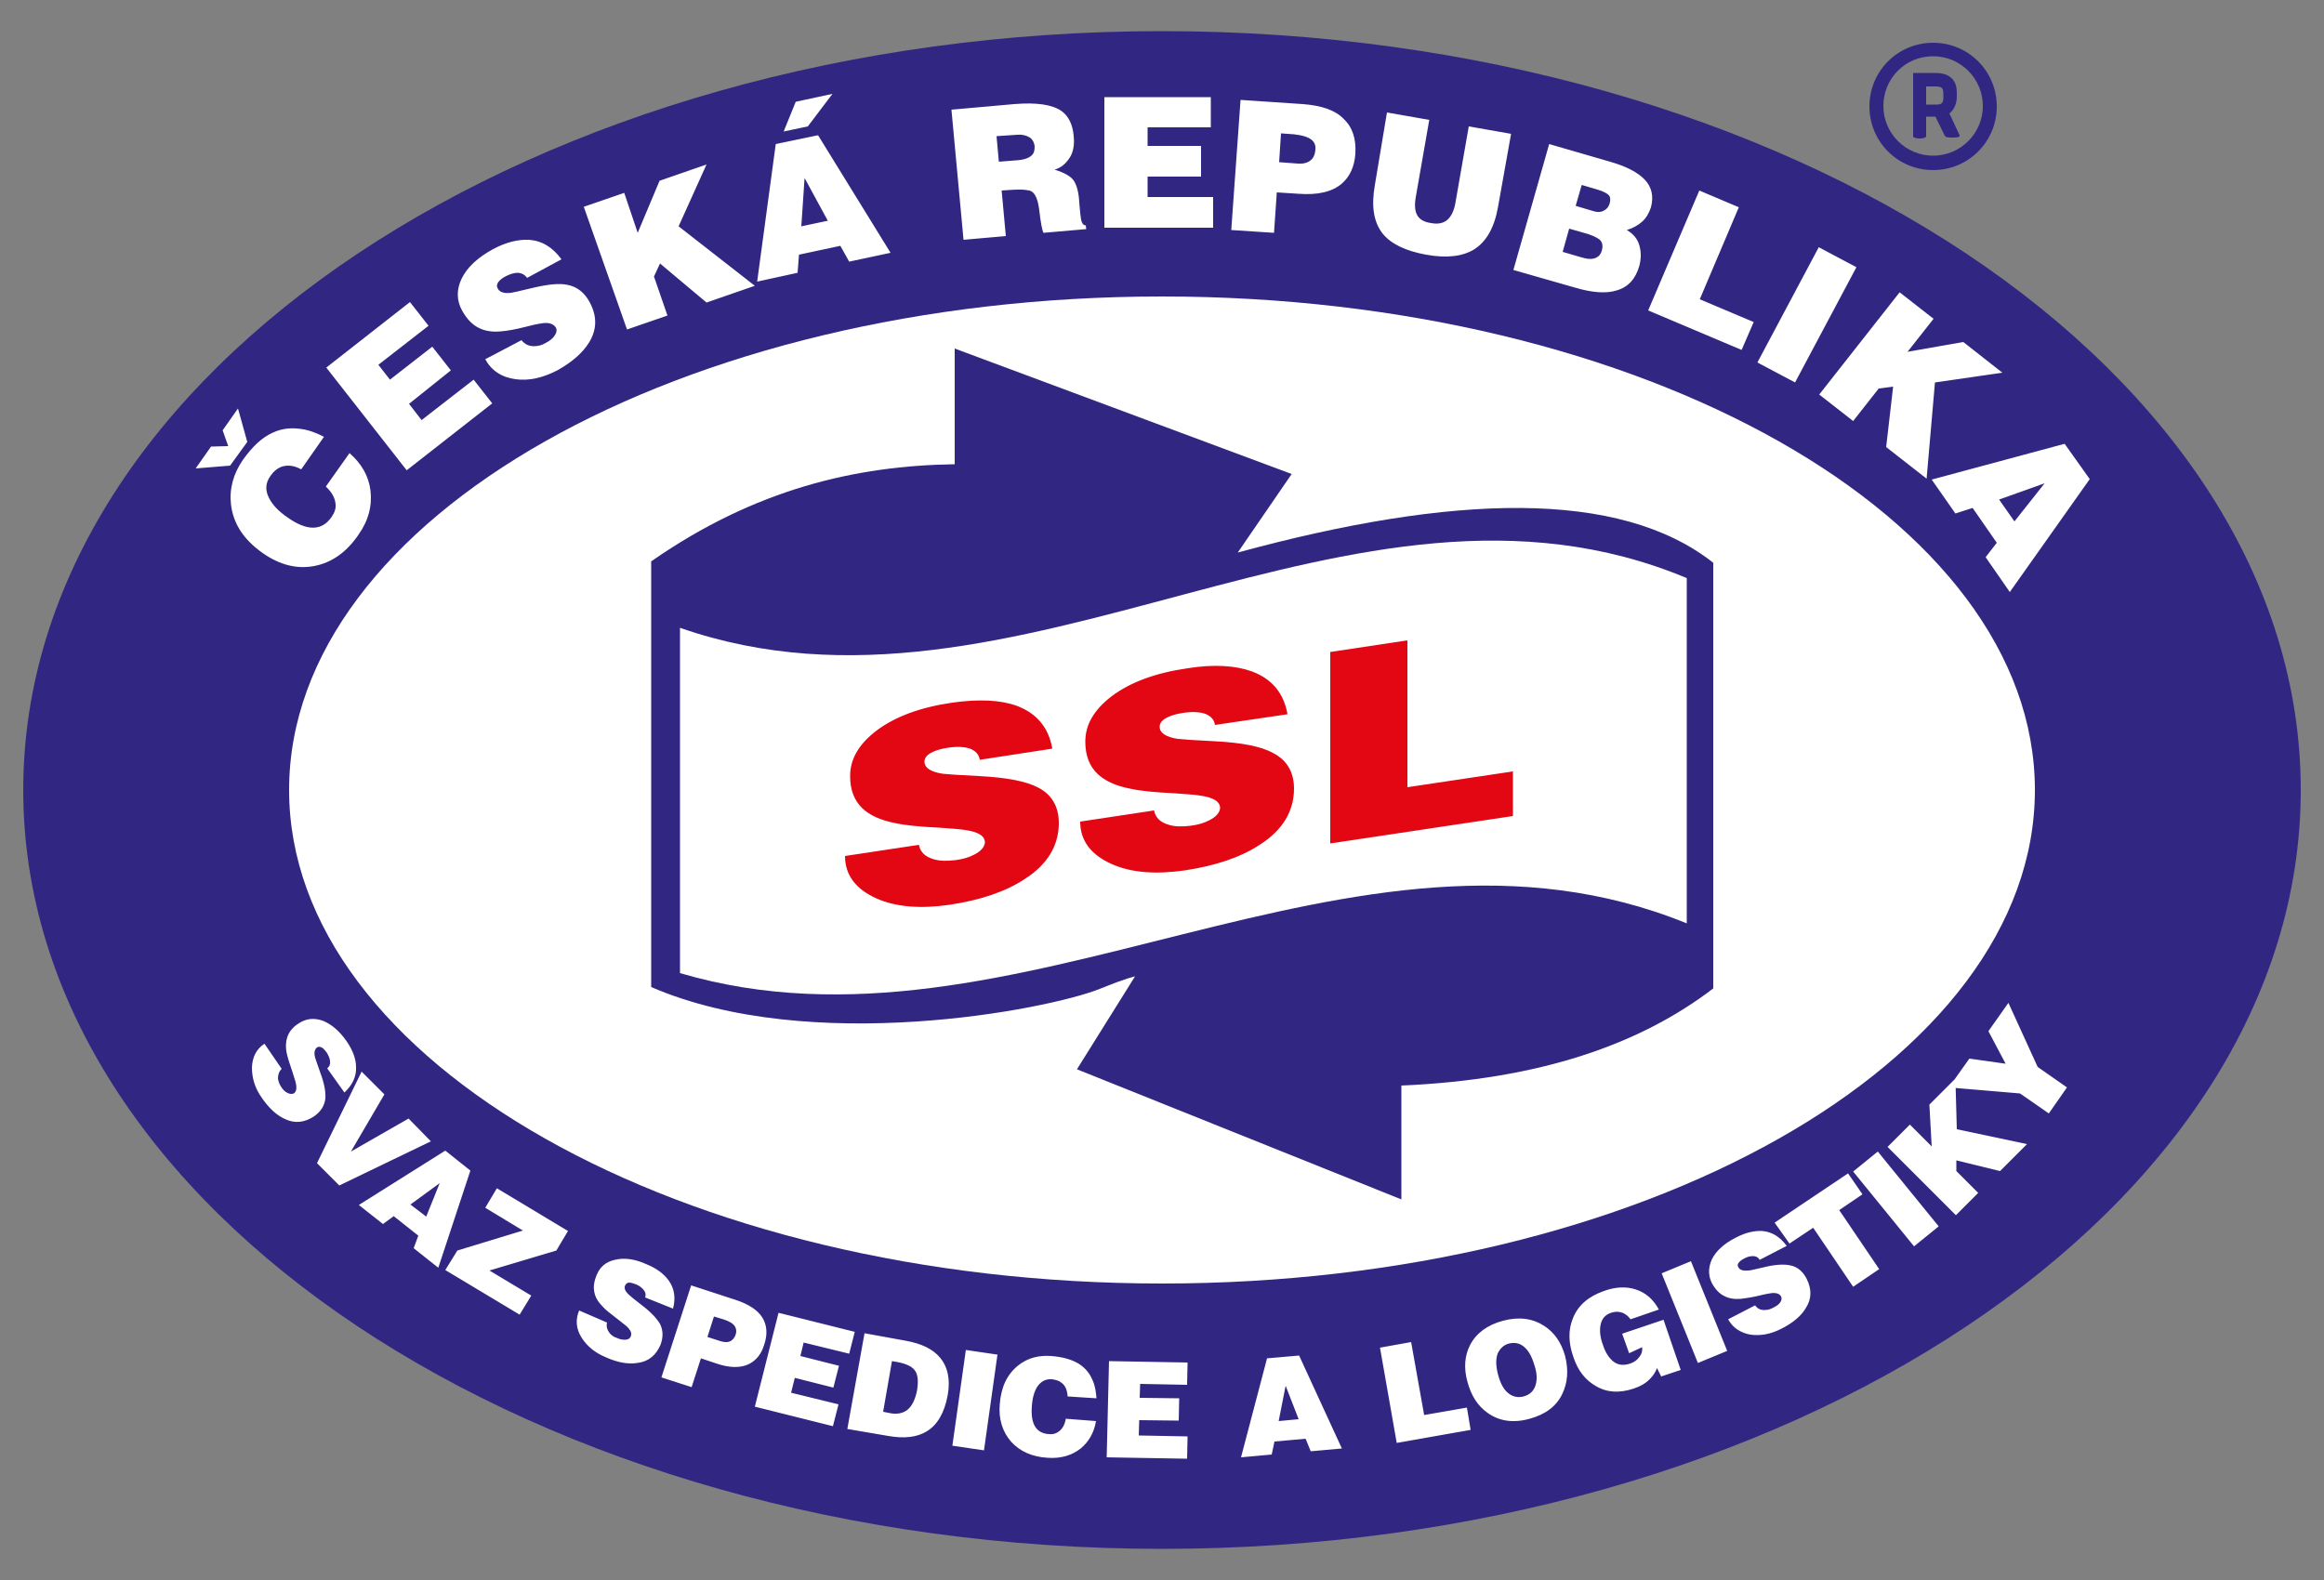 <?xml version="1.0" encoding="utf-8"?>
<!-- Generator: Adobe Illustrator 24.2.3, SVG Export Plug-In . SVG Version: 6.00 Build 0)  -->
<svg version="1.1" id="Vrstva_1" xmlns="http://www.w3.org/2000/svg" xmlns:xlink="http://www.w3.org/1999/xlink" x="0px" y="0px"
	 viewBox="0 0 500 340" style="enable-background:new 0 0 500 340;" xml:space="preserve">
<rect x="0" y="0" width="500" height="340" fill="#808080" stroke="none"/>
<style type="text/css">
	.st0{fill-rule:evenodd;clip-rule:evenodd;fill:#312783;}
	.st1{fill-rule:evenodd;clip-rule:evenodd;fill:#FFFFFF;}
	.st2{fill:#FFFFFF;}
	.st3{fill:#E30613;}
	.st4{fill:#312783;}
</style>
<g>
	<path class="st0" d="M250,6.7C384.9,6.7,495,80,495,170c0,90-110.1,163.3-245,163.3C115.1,333.3,5,260,5,170
		C5,80,115.1,6.7,250,6.7"/>
	<path class="st1" d="M250,63.8c103.5,0,187.8,47.7,187.8,106.2c0,58.5-84.4,106.2-187.8,106.2S62.2,228.5,62.2,170
		C62.2,111.5,146.5,63.8,250,63.8"/>
	<path class="st2" d="M430.1,107.5l3.3,4.7l6.5-8.2L430.1,107.5z M444.2,95.5l5.4,7.6l-17.2,24.3l-5.2-7.5l2.4-3.1l-5.2-7.5
		l-3.7,1.2l-5.1-7.3L444.2,95.5z M408.7,62.9l7.3,5.7l-5.6,7.1l12-2.1l8.4,6.6l-14.5,2.1l-1.8,20.7l-8.7-6.8l1.5-13l-3.1,0.4l-5.5,7
		l-7.3-5.7L408.7,62.9z M391.3,53.2l8.1,4.3l-13.2,24.8l-8.1-4.3L391.3,53.2z M365.6,41l8.5,3.6l-8.4,19.8l11.6,4.9l-2.6,6
		l-20.1-8.5L365.6,41z M337.6,49.2l-1.4,5l4.1,1.2c1.3,0.4,2.3,0.4,3,0.1c0.7-0.3,1.1-0.8,1.3-1.5c0.3-1,0.2-1.8-0.4-2.4
		c-0.6-0.5-1.8-1.1-3.8-1.6L337.6,49.2z M340.3,39.8l-1.3,4.5l3.7,1.1c0.9,0.3,1.7,0.3,2.4-0.1c0.6-0.3,1-0.8,1.2-1.5
		c0.2-0.7,0.2-1.3-0.1-1.7c-0.4-0.5-1.2-0.9-2.5-1.3L340.3,39.8z M333.3,31l13.1,3.8c3.5,1,6,2.3,7.5,3.9c1.5,1.6,1.9,3.6,1.3,5.9
		c-0.4,1.2-1,2.3-1.9,3.1c-0.9,0.8-2,1.4-3.3,1.8c1.4,0.8,2.3,1.9,2.7,3.3c0.4,1.4,0.4,2.8,0,4.4c-0.8,2.8-2.4,4.6-4.9,5.3
		c-2.2,0.7-5.2,0.5-8.9-0.6l-13.3-3.8L333.3,31z M298.4,24.2l9.1,1.6l-2.9,16.6c-0.3,1.7-0.2,3,0.3,3.9c0.5,0.9,1.5,1.5,3,1.7
		c1.5,0.3,2.7,0,3.5-0.7c0.8-0.7,1.4-1.9,1.7-3.5l2.9-16.6l9.1,1.6l-2.8,15.7c-0.8,4.5-2.5,7.5-5.2,9.2c-2.5,1.5-5.9,1.9-10.3,1.1
		c-4.4-0.8-7.5-2.3-9.3-4.5c-2-2.5-2.5-6-1.7-10.5L298.4,24.2z M275.6,28.7l-0.4,6.2l4,0.3c1,0.1,1.9-0.1,2.5-0.5
		c0.8-0.5,1.2-1.3,1.3-2.5c0.1-0.9-0.2-1.6-0.8-2.1c-0.7-0.6-2-1-3.8-1.2L275.6,28.7z M266.9,21.5l13.4,0.9c4,0.3,7,1.3,8.8,3.2
		c1.9,1.8,2.7,4.3,2.5,7.5c-0.2,2.8-1.2,4.9-2.9,6.4c-2.1,1.8-5.2,2.5-9.3,2.2l-4.7-0.3l-0.6,8.7l-9.2-0.6L266.9,21.5z M237.6,20.9
		h22.9v6.5h-13.6v4h11.5V38h-11.5v4.4H261V49h-23.4V20.9z M204.7,23.6l13.5-1.2c4.8-0.4,8.2,0.1,10.2,1.5c1.5,1.1,2.4,2.9,2.6,5.4
		c0.2,1.9-0.1,3.5-0.9,4.7c-0.8,1.2-1.8,2.1-3.2,2.5c2.2,0.7,3.6,1.5,4.2,2.5c0.6,1,1,2.5,1.1,4.6l0.2,2.2c0.1,1,0.2,1.7,0.4,2.1
		c0.2,0.4,0.4,0.6,0.8,0.6l0.1,0.8l-9.2,0.8c-0.3-0.6-0.6-2.2-0.9-4.8c-0.3-2.6-1-4-2.1-4.3c-0.6-0.1-1.2-0.2-1.9-0.2
		c-0.7,0-1.6,0-2.7,0.1l-1.4,0.1l0.9,9.8l-9.1,0.8L204.7,23.6z M214.4,29.3l0.5,5.5l3.8-0.3c1.6-0.1,2.7-0.5,3.3-1.1
		c0.5-0.5,0.6-1.1,0.6-1.9c-0.1-0.9-0.5-1.6-1.2-2c-0.7-0.4-1.6-0.6-2.6-0.5L214.4,29.3z M168.6,28.3l2.6-6.4l7.9-1.7l-5.3,7
		L168.6,28.3z M172.4,48.7l5.7-1.2l-5-9.2L172.4,48.7z M166.9,31l9.1-1.9l15.6,25.3l-8.9,1.9l-1.9-3.4l-8.9,1.9l-0.3,3.9l-8.7,1.9
		L166.9,31z M125.6,44.5l8.7-3l2.9,8.6l4.7-11.2l10.1-3.5L146,48.7l16.4,12.8l-10.4,3.6l-10-8.4l-1.3,2.8l2.9,8.4l-8.7,3L125.6,44.5
		z M113.4,59.8c-0.5-0.7-1.1-1-1.9-1.1c-0.8,0-1.6,0.2-2.6,0.7c-0.8,0.4-1.3,0.8-1.7,1.3c-0.3,0.5-0.4,0.9-0.1,1.4
		c0.4,0.8,1.4,1.1,2.9,0.9c0.5-0.1,2-0.4,4.4-1c3.3-0.8,5.9-1.1,7.7-0.7c2.1,0.4,3.7,1.7,4.8,3.8c1.6,3,1.5,5.8-0.1,8.5
		c-1.4,2.3-3.7,4.3-6.9,6.1c-3.1,1.6-6.1,2.3-9,1.9c-3-0.4-5.2-1.9-6.5-4.3l7.8-4.1c0.7,0.9,1.6,1.3,2.7,1.3c0.8,0,1.7-0.2,2.5-0.7
		c0.8-0.4,1.4-0.9,1.8-1.4c0.5-0.7,0.7-1.3,0.4-1.9c-0.5-0.8-1.5-1.2-3.2-0.9c-0.7,0.1-1.7,0.3-3.2,0.7c-2.3,0.6-4.1,0.9-5.4,1
		c-1.9,0.2-3.5-0.1-4.7-0.7c-1.5-0.7-2.7-2-3.7-3.8c-1.2-2.2-1.2-4.5-0.1-6.8c1.2-2.5,3.5-4.6,6.8-6.4c2.8-1.5,5.4-2.1,7.7-2
		c2.8,0.2,5.1,1.6,7,4.2L113.4,59.8z M70.2,79.1l18-14.1l4,5.1l-10.8,8.4l2.5,3.2l9.1-7.1l4,5.1L88,86.9l2.7,3.5l11.2-8.7l4,5.1
		l-18.4,14.4L70.2,79.1z M49.5,100.2l-7.4,0.6l3.3-4.7l3.7-0.1l-1.2-3.4l3.3-4.7l2,7.2L49.5,100.2z M64.8,101
		c-1.6-0.9-3.1-1-4.4-0.5c-0.9,0.4-1.6,1-2.2,1.9c-1.1,1.5-1.2,3.1-0.3,4.8c0.7,1.4,2,2.8,3.9,4.1c4.2,3,7.4,3,9.5,0
		c0.7-1,1-1.9,0.9-2.8c-0.1-1.3-0.8-2.6-2.1-3.8l5.1-7.2c2.6,2.3,4.1,4.9,4.5,8c0.4,3.3-0.4,6.5-2.6,9.6c-2.6,3.8-5.8,6-9.5,6.7
		c-3.7,0.7-7.4-0.2-11.1-2.8c-4.1-2.9-6.3-6.3-6.8-10.4c-0.4-3.4,0.5-6.7,2.6-9.7c2-2.8,4.1-4.8,6.4-5.8c1.9-0.9,3.9-1.1,6-0.8
		c1.6,0.2,3.3,0.8,5,1.7L64.8,101z"/>
	<path class="st2" d="M419.3,234l4.4-6.2l7.8,1.1l-3.7-7l4.3-6.1l6.3,13.8l6.3,4.4l-3.9,5.6l-6.2-4.3L419.3,234z M406.1,246.8
		l4.8-4.8l4.7,4.7l-0.5-9l5.6-5.6L421,243l15.1,3.2l-5.8,5.8l-9.4-2.3l0,2.3l4.7,4.7l-4.8,4.8L406.1,246.8z M398.7,252.1l5.3-4.3
		l13.1,16.1l-5.3,4.3L398.7,252.1z M381.8,263.1l15.8-10.6l3.1,4.5l-5,3.4l8.6,12.7l-5.6,3.8l-8.6-12.7l-5.1,3.4L381.8,263.1z
		 M378.6,271.1c-0.3-0.5-0.8-0.8-1.4-0.8c-0.6,0-1.2,0.1-1.9,0.5c-0.6,0.3-1,0.6-1.2,0.9c-0.3,0.3-0.3,0.7-0.1,1
		c0.3,0.6,1,0.8,2.2,0.7c0.4,0,1.5-0.3,3.3-0.7c2.4-0.6,4.3-0.7,5.7-0.4c1.5,0.3,2.7,1.3,3.5,2.9c1.1,2.2,1.1,4.3-0.2,6.3
		c-1,1.7-2.8,3.2-5.2,4.4c-2.3,1.2-4.5,1.6-6.7,1.3c-2.2-0.4-3.8-1.5-4.8-3.3l5.8-3c0.5,0.7,1.1,1,2,1c0.6,0,1.2-0.1,1.9-0.5
		c0.6-0.3,1.1-0.6,1.4-1c0.4-0.5,0.5-1,0.3-1.4c-0.3-0.6-1.1-0.9-2.3-0.7c-0.5,0.1-1.3,0.2-2.4,0.5c-1.7,0.4-3.1,0.6-4,0.7
		c-1.4,0.1-2.6-0.1-3.5-0.6c-1.1-0.5-2-1.5-2.7-2.8c-0.8-1.6-0.8-3.3,0-5.1c0.9-1.8,2.6-3.4,5.2-4.7c2.1-1.1,4-1.5,5.7-1.4
		c2.1,0.2,3.8,1.3,5.2,3.2L378.6,271.1z M357.5,274l6.3-2.6l7.8,19.3l-6.3,2.6L357.5,274z M350.5,291.2l-1.5-4.2l8.9-3l3.7,10.8
		l-4.2,1.4l-0.9-1.8c-0.3,0.8-0.8,1.6-1.4,2.2c-0.9,1-2.1,1.7-3.6,2.2c-3,1-5.7,0.9-8.1-0.5c-2.3-1.3-3.9-3.3-4.9-6.3
		c-1.1-3.1-1.1-5.9-0.1-8.3c1.1-2.8,3.3-4.7,6.7-5.9c2.5-0.9,4.8-1,6.9-0.3c2.1,0.7,3.7,2.1,4.9,4.3l-6.1,2.1
		c-0.4-0.6-1-1.1-1.7-1.4c-0.8-0.3-1.6-0.3-2.5,0c-1.2,0.4-1.9,1.2-2.2,2.4c-0.3,1.2-0.2,2.8,0.5,4.6c0.5,1.6,1.3,2.7,2.1,3.4
		c1.1,0.9,2.3,1,3.8,0.5c0.8-0.3,1.4-0.7,1.9-1.4c0.5-0.6,0.7-1.3,0.6-2.1L350.5,291.2z M324.7,289.1c-1.2,0.3-2,1.1-2.5,2.2
		c-0.4,1.2-0.4,2.6,0.1,4.5c0.5,1.9,1.2,3.2,2.2,4c1,0.8,2.1,1,3.3,0.7c1.4-0.4,2.2-1.2,2.6-2.5c0.3-1.1,0.3-2.4-0.2-4
		c-0.5-1.7-1.1-3-2-3.9C327.2,289.1,326.1,288.8,324.7,289.1z M323.4,284.2c3.4-0.9,6.3-0.5,8.8,1.1c2.2,1.4,3.7,3.6,4.5,6.4
		c0.8,3.1,0.6,5.8-0.6,8.3c-1.3,2.7-3.7,4.4-7,5.3c-3.6,1-6.6,0.5-9.1-1.3c-2.1-1.5-3.5-3.7-4.3-6.7c-0.8-2.9-0.6-5.6,0.6-7.9
		C317.6,286.9,320,285.1,323.4,284.2z M296.9,290l6.7-1.2l2.8,15.7l9.2-1.6l0.8,4.8l-15.9,2.8L296.9,290z M275.1,305.8l4.3-0.4
		l-2.8-7.2L275.1,305.8z M272.6,292.3l6.9-0.6l9.2,20l-6.7,0.6l-1.1-2.7l-6.7,0.6l-0.6,2.8l-6.6,0.6L272.6,292.3z M238.6,292.9
		l16.9,0.3l-0.1,4.8l-10.1-0.2l-0.1,3l8.5,0.1l-0.1,4.8l-8.5-0.1l-0.1,3.3l10.5,0.2l-0.1,4.8l-17.3-0.3L238.6,292.9z M229.7,300.5
		c-0.1-1.4-0.5-2.4-1.4-3c-0.5-0.4-1.2-0.6-2-0.7c-1.4-0.1-2.4,0.5-3.2,1.7c-0.6,1-1,2.4-1.1,4.1c-0.3,3.8,0.9,5.8,3.6,6
		c0.9,0.1,1.6-0.1,2.1-0.5c0.8-0.5,1.4-1.5,1.6-2.8l6.5,0.5c-0.4,2.5-1.6,4.5-3.3,5.9c-1.9,1.5-4.3,2.2-7.1,2
		c-3.4-0.2-6-1.4-7.9-3.5c-1.8-2.1-2.7-4.8-2.4-8.1c0.3-3.7,1.6-6.4,4-8.3c2-1.6,4.4-2.2,7.1-2c2.5,0.2,4.6,0.8,6.1,1.8
		c1.3,0.9,2.2,2,2.8,3.5c0.5,1.1,0.7,2.4,0.8,3.8L229.7,300.5z M207.8,290.5l6.8,1l-2.9,20.6l-6.8-1L207.8,290.5z M191.9,292.9
		l-1.9,10.9l1.5,0.3c1.5,0.3,2.8,0,3.7-0.7c1-0.8,1.7-2.2,2.1-4.2c0.3-1.9,0.2-3.3-0.4-4.2c-0.6-0.9-1.8-1.5-3.8-1.9L191.9,292.9z
		 M186,286.9l8.8,1.6c3.4,0.6,5.9,1.8,7.4,3.6c1.7,2,2.3,4.7,1.7,8.1c-0.7,3.8-2.2,6.4-4.5,7.8c-2.1,1.3-4.9,1.6-8.3,1l-8.8-1.5
		L186,286.9z M167.5,282.5l16.4,4.1l-1.2,4.7l-9.8-2.4l-0.7,2.9l8.3,2.1l-1.2,4.7l-8.3-2.1l-0.8,3.2l10.2,2.5l-1.2,4.7l-16.8-4.2
		L167.5,282.5z M153.6,283.3l-1.4,4.4l2.8,0.9c0.7,0.2,1.4,0.3,1.9,0.1c0.6-0.2,1.1-0.7,1.4-1.6c0.2-0.6,0.1-1.2-0.2-1.7
		c-0.4-0.6-1.2-1.1-2.5-1.5L153.6,283.3z M148.7,276.6l9.5,3.1c2.8,0.9,4.8,2.2,5.8,3.8c1,1.6,1.2,3.6,0.4,5.9
		c-0.6,2-1.7,3.3-3.2,4.1c-1.8,0.9-4.2,0.9-7.1-0.1l-3.3-1.1l-2,6.2l-6.5-2.1L148.7,276.6z M138.8,279.2c0.2-0.6,0.1-1.1-0.3-1.6
		s-0.9-0.9-1.6-1.2c-0.6-0.2-1.1-0.4-1.5-0.4c-0.4,0-0.7,0.2-0.9,0.6c-0.3,0.6,0,1.3,0.9,2.1c0.3,0.3,1.2,1,2.6,2.1
		c2,1.5,3.3,2.9,4,4.1c0.7,1.4,0.7,2.9,0.1,4.5c-1,2.3-2.6,3.6-5,3.9c-2,0.3-4.2-0.1-6.7-1.2c-2.4-1-4.1-2.4-5.3-4.3
		c-1.2-1.9-1.3-3.9-0.5-5.8l6,2.6c-0.2,0.8,0,1.5,0.5,2.2c0.4,0.5,0.9,0.9,1.6,1.1c0.6,0.3,1.2,0.4,1.7,0.4c0.6,0,1.1-0.2,1.3-0.7
		c0.3-0.7,0-1.4-1-2.3c-0.4-0.3-1-0.8-1.9-1.5c-1.4-1.1-2.5-1.9-3.1-2.6c-1-1-1.6-2-1.8-3c-0.3-1.2-0.1-2.5,0.5-3.9
		c0.7-1.7,2-2.8,3.9-3.2c2-0.5,4.3-0.2,6.9,1c2.2,0.9,3.7,2.1,4.7,3.5c1.2,1.7,1.5,3.7,0.9,6L138.8,279.2z M106.9,255.7l15.3,9.2
		l-2.5,4.2l-14.4,4.3l9,5.4l-2.5,4.1l-16-9.6l2.6-4.2l14.1-4.3l-8.1-4.9L106.9,255.7z M88.3,259.2l3.4,2.6l2.9-7.2L88.3,259.2z
		 M95.8,247.6l5.4,4.3l-6.9,20.9l-5.3-4.2l1-2.7l-5.3-4.2l-2.3,1.7l-5.2-4.1L95.8,247.6z M77.8,230.6l4.9,4.9l-7.2,12.3l12.4-7.1
		l4.8,4.9L73,255.1l-4.8-4.8L77.8,230.6z M70.4,229.9c0.5-0.4,0.7-0.9,0.6-1.5c0-0.6-0.3-1.2-0.7-1.9c-0.4-0.5-0.7-0.9-1.1-1.1
		c-0.4-0.2-0.7-0.2-1,0c-0.5,0.4-0.7,1.1-0.4,2.2c0.1,0.4,0.5,1.4,1.1,3.2c0.9,2.4,1.2,4.2,1.1,5.6c-0.2,1.6-1,2.8-2.4,3.8
		c-2.1,1.4-4.2,1.6-6.3,0.6c-1.8-0.8-3.5-2.4-5-4.6c-1.5-2.1-2.1-4.3-2.1-6.5c0.1-2.3,1-4,2.7-5.1l3.7,5.4c-0.6,0.6-0.8,1.3-0.8,2.1
		c0.1,0.6,0.3,1.2,0.7,1.8c0.4,0.6,0.8,1,1.2,1.2c0.5,0.3,1,0.4,1.5,0.2c0.6-0.4,0.7-1.2,0.4-2.4c-0.1-0.5-0.4-1.2-0.7-2.3
		c-0.6-1.7-1-3-1.2-3.9c-0.3-1.4-0.2-2.6,0.1-3.5c0.4-1.2,1.2-2.2,2.5-3c1.5-1,3.2-1.2,5-0.6c1.9,0.7,3.7,2.2,5.3,4.5
		c1.3,1.9,2,3.8,2,5.5c0.1,2.1-0.8,3.9-2.5,5.5L70.4,229.9z"/>
	<path class="st0" d="M140.1,120.8v91.6c34.2,14.8,85.2,4.9,96.5,0.4c5.9-2.4,7.6-2.7,7.6-2.7l-12.5,20l69.8,28v-24.5
		c29.9-1.3,51.4-8.9,67.1-20.9v-91.6c-20.2-15.9-56-14.8-102.3-2.2l11.6-16.9L205.4,75v24.9C184.2,100.2,162.5,105.2,140.1,120.8"/>
	<path class="st1" d="M146.3,135.1c72.6,25.3,144.4-40.9,216.6-10.7v74.3c-72.2-29.4-144.4,32-216.6,10.7V135.1z"/>
	<path class="st3" d="M286.2,140.3l16.6-2.5v31.6l22.7-3.4v9.6l-39.3,5.9V140.3z M261.4,156c-0.2-1.2-0.9-1.9-2.1-2.4
		c-1.2-0.4-2.8-0.5-4.7-0.2c-1.5,0.2-2.8,0.6-3.7,1.1c-0.9,0.5-1.4,1.1-1.4,1.9c0,1.3,1.3,2.2,3.9,2.6c0.9,0.1,3.5,0.3,7.8,0.5
		c5.9,0.3,10.2,1.1,12.8,2.6c2.9,1.5,4.4,4.1,4.4,7.6c0,4.9-2.5,9-7.4,12.1c-4.1,2.7-9.5,4.5-16.1,5.5c-6.3,0.9-11.6,0.5-15.8-1.4
		c-4.4-2-6.7-5-6.7-9.1l15.9-2.4c0.3,1.6,1.4,2.6,3.2,3.1c1.3,0.4,2.8,0.4,4.6,0.2c1.6-0.2,3-0.6,4.1-1.2c1.4-0.7,2.2-1.6,2.3-2.6
		c0-1.4-1.4-2.3-4.3-2.7c-1.1-0.2-3-0.3-5.6-0.5c-4.2-0.2-7.3-0.5-9.5-1c-3.1-0.6-5.4-1.7-6.9-3.1c-1.8-1.7-2.7-4-2.7-7
		c0-3.7,1.9-6.9,5.7-9.8c4-3,9.4-5,16.3-6c5.7-0.9,10.3-0.6,13.9,0.7c4.2,1.6,6.8,4.6,7.6,9.2L261.4,156z M210.8,163.5
		c-0.2-1.2-0.9-1.9-2.1-2.4c-1.2-0.4-2.8-0.5-4.7-0.2c-1.5,0.2-2.8,0.6-3.7,1.1c-0.9,0.5-1.4,1.1-1.4,1.9c0,1.3,1.3,2.2,3.9,2.6
		c0.9,0.1,3.5,0.3,7.8,0.5c5.9,0.3,10.2,1.1,12.8,2.5c2.9,1.5,4.4,4.1,4.4,7.6c0,4.9-2.5,9-7.4,12.1c-4.1,2.7-9.5,4.5-16.1,5.5
		c-6.3,0.9-11.6,0.5-15.8-1.4c-4.4-2-6.7-5-6.7-9.1l15.9-2.4c0.3,1.6,1.4,2.6,3.2,3.1c1.3,0.4,2.8,0.4,4.6,0.2
		c1.6-0.2,3-0.6,4.1-1.2c1.4-0.7,2.2-1.6,2.3-2.6c0-1.4-1.4-2.3-4.3-2.7c-1.1-0.2-3-0.3-5.6-0.5c-4.2-0.2-7.3-0.5-9.5-1
		c-3.1-0.6-5.4-1.7-6.9-3.1c-1.8-1.7-2.7-4-2.7-7c0-3.7,1.9-6.9,5.7-9.8c4-3,9.4-5,16.3-6c5.7-0.8,10.3-0.6,13.9,0.7
		c4.2,1.6,6.8,4.6,7.6,9.2L210.8,163.5z"/>
	<g>
		<g>
			<path class="st4" d="M415.9,36.6c-7.6,0-13.7-6.1-13.7-13.7c0-7.6,6.1-13.7,13.7-13.7c7.6,0,13.7,6.1,13.7,13.7
				C429.6,30.5,423.5,36.6,415.9,36.6z M415.9,12.1c-6,0-10.7,4.8-10.7,10.7c0,5.9,4.8,10.7,10.7,10.7c5.9,0,10.7-4.8,10.7-10.7
				C426.6,16.9,421.8,12.1,415.9,12.1z M414.4,25.2v4.1c0,0.4-0.9,0.5-1.4,0.5s-1.4-0.1-1.4-0.5V15.7h4.8c2.7,0,4.6,1.2,4.6,4.2v1
				c0,0.4-0.1,2.4-1.6,3.5l2.2,4.7c0.2,0.5-1,0.5-1.6,0.5c-0.6,0-1.4,0-1.6-0.4l-2-4.1H414.4z M416.2,18.6h-1.8v3.9h2.3
				c0.9,0,1.4-0.3,1.4-1.4v-1C418.1,18.7,417.5,18.6,416.2,18.6z"/>
		</g>
	</g>
</g>
</svg>
